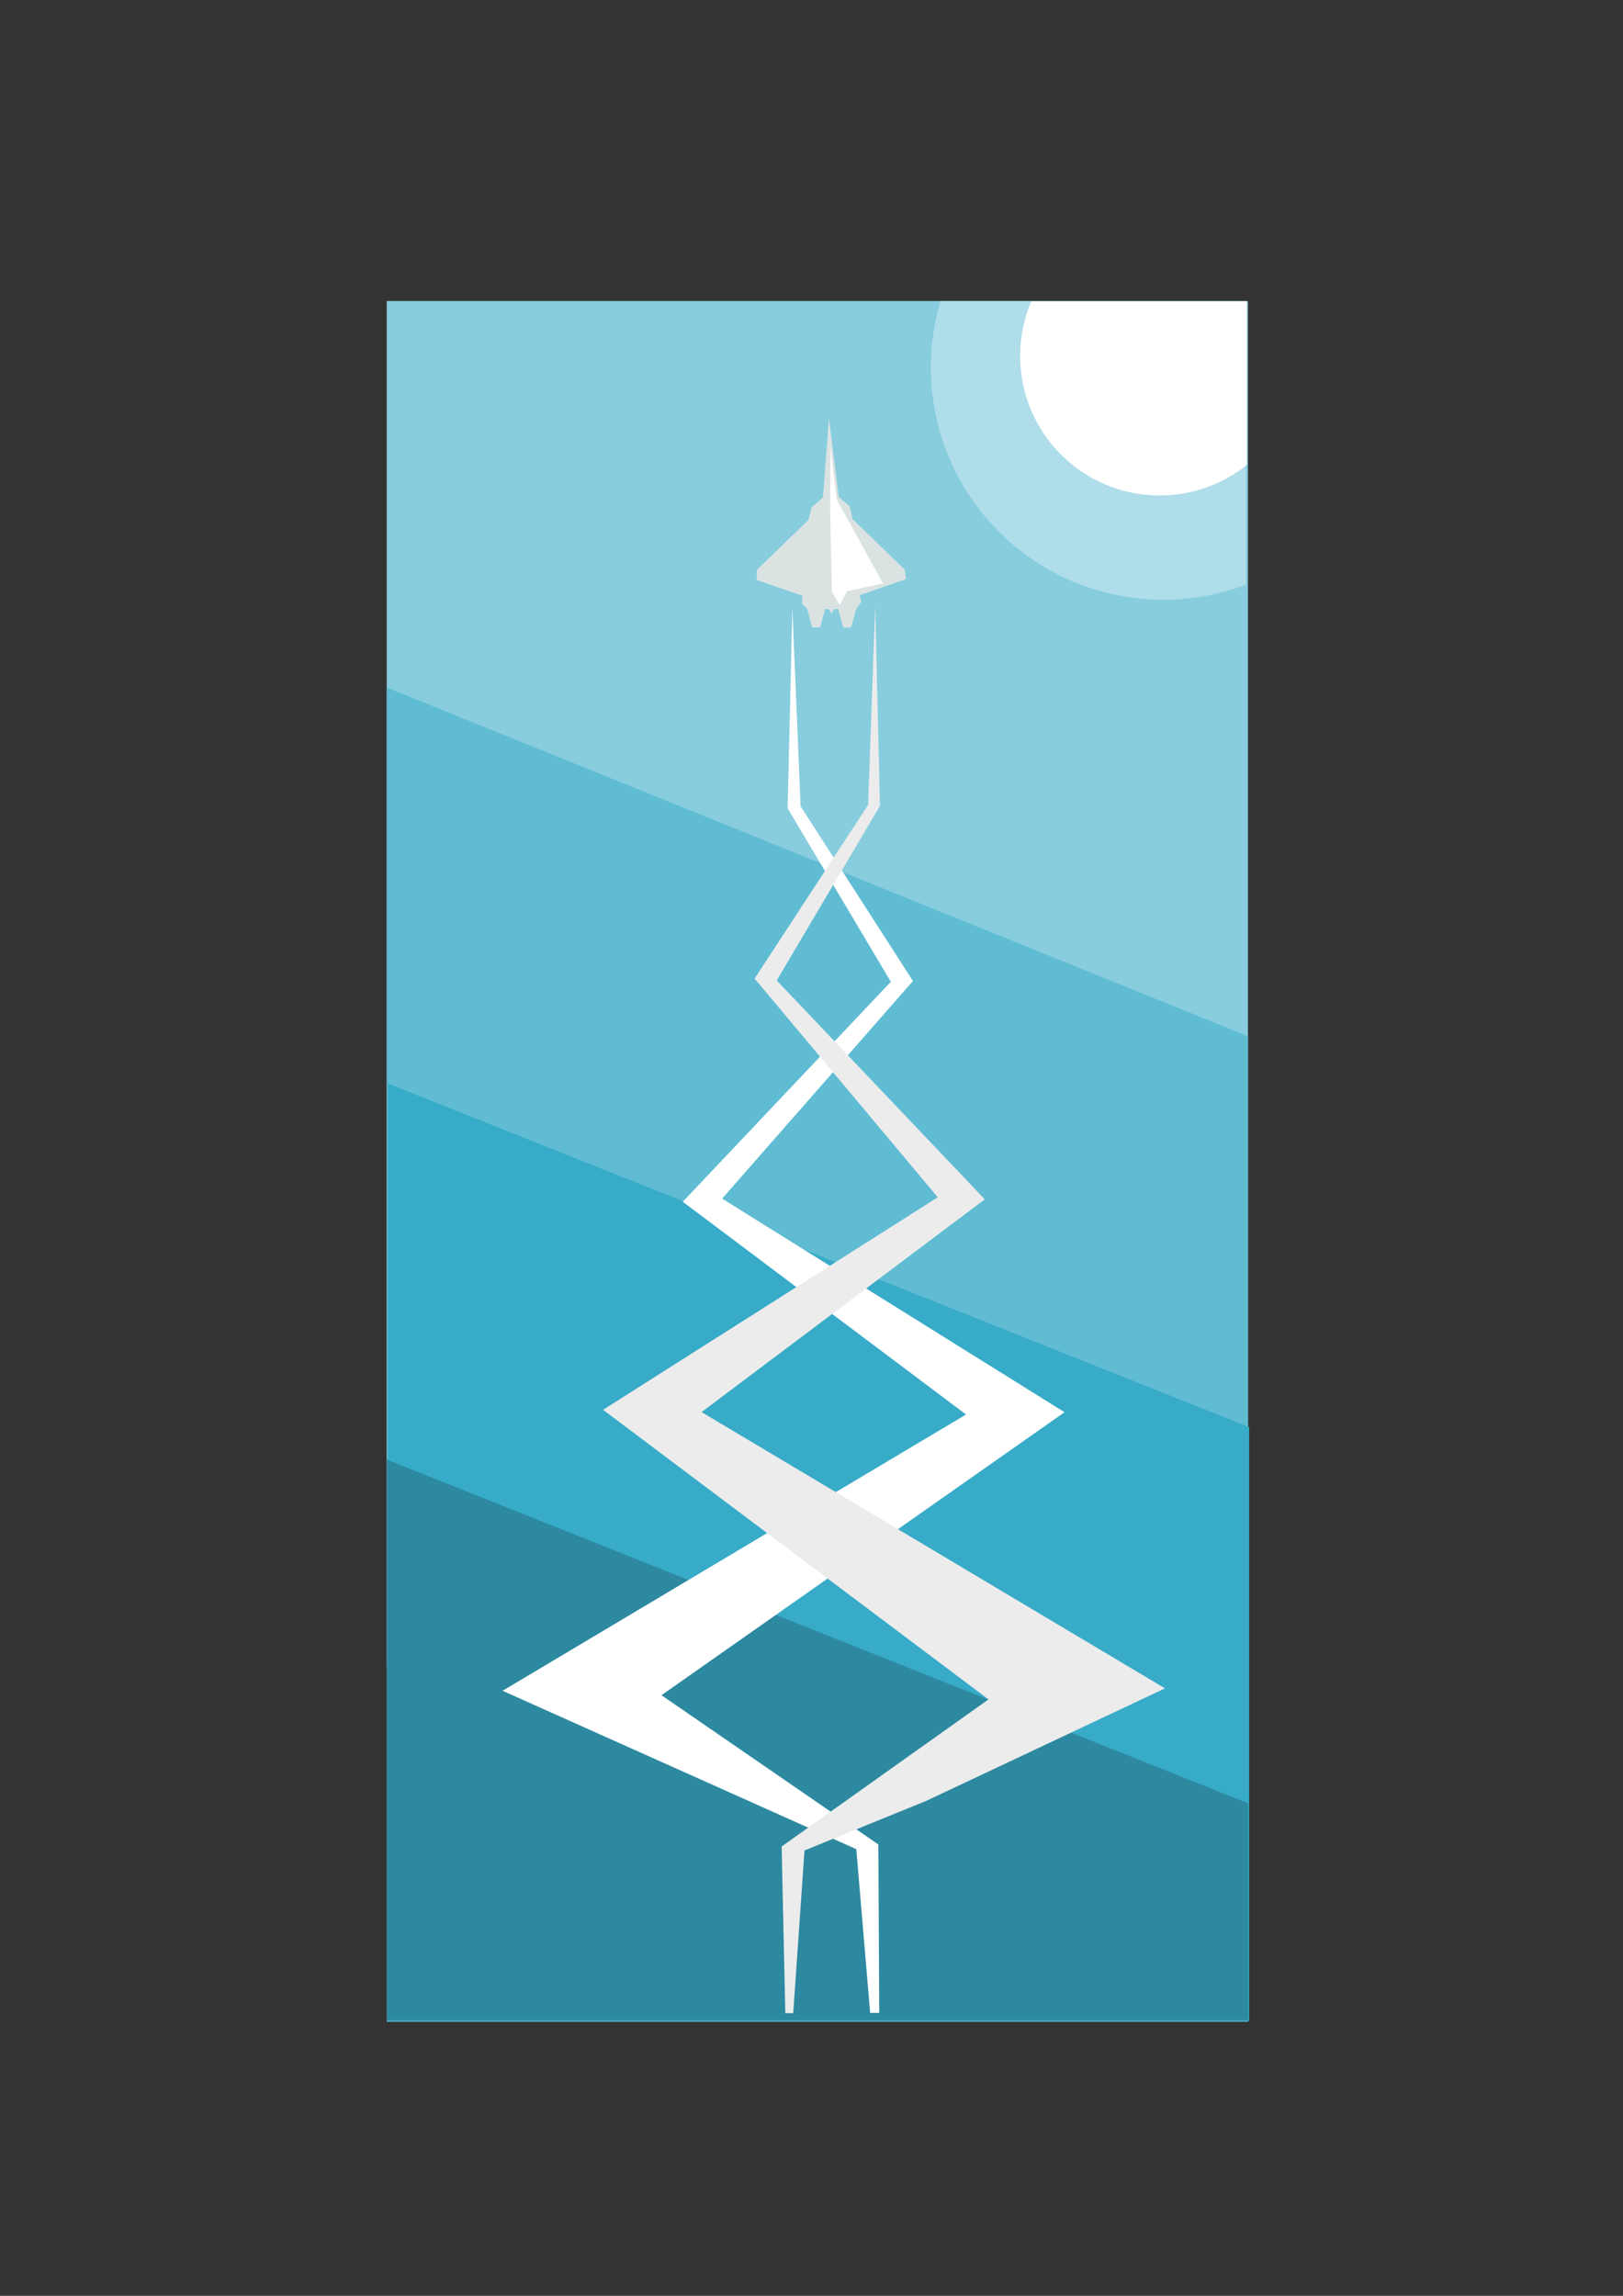 <?xml version="1.0" encoding="UTF-8" standalone="no"?>
<!-- Created with Inkscape (http://www.inkscape.org/) -->

<svg
   xmlns:dc="http://purl.org/dc/elements/1.1/"
   xmlns:cc="http://creativecommons.org/ns#"
   xmlns:rdf="http://www.w3.org/1999/02/22-rdf-syntax-ns#"
   xmlns:svg="http://www.w3.org/2000/svg"
   xmlns="http://www.w3.org/2000/svg"
   xmlns:sodipodi="http://sodipodi.sourceforge.net/DTD/sodipodi-0.dtd"
   xmlns:inkscape="http://www.inkscape.org/namespaces/inkscape"
   width="744.094"
   height="1052.362"
   id="svg3894"
   version="1.1"
   inkscape:version="0.48.3.1 r9886"
   sodipodi:docname="New document 40">
  <rect width="100%" height="100%" fill="#333333" stroke="none"/>
  <defs
     id="defs3896" />
  <sodipodi:namedview
     id="base"
     pagecolor="#ffffff"
     bordercolor="#666666"
     borderopacity="1.0"
     inkscape:pageopacity="0.0"
     inkscape:pageshadow="2"
     inkscape:zoom="0.35"
     inkscape:cx="375"
     inkscape:cy="520"
     inkscape:document-units="px"
     inkscape:current-layer="layer1"
     showgrid="false"
     inkscape:window-width="1366"
     inkscape:window-height="746"
     inkscape:window-x="-8"
     inkscape:window-y="1016"
     inkscape:window-maximized="1" />
  <g
     inkscape:label="Layer 1"
     inkscape:groupmode="layer"
     id="layer1">
    <rect
       style="fill:#87cdde;fill-opacity:1;fill-rule:nonzero;stroke:none;display:inline"
       id="rect3005-9-4-8"
       width="394.854"
       height="626.112"
       x="177.294"
       y="137.977"
       inkscape:export-filename="D:\images\PNG\path3260.png"
       inkscape:export-xdpi="121"
       inkscape:export-ydpi="121" />
    <path
       style="fill:#5fbcd3;fill-opacity:1;fill-rule:nonzero;stroke:none;display:inline"
       d="m 177.326,315.149 394.854,159.861 0,451.737 -394.854,0 z"
       id="rect3005-9-4-8-8"
       inkscape:connector-curvature="0"
       sodipodi:nodetypes="ccccc"
       inkscape:export-filename="D:\images\PNG\path3260.png"
       inkscape:export-xdpi="121"
       inkscape:export-ydpi="121" />
    <path
       style="fill:#37abc8;fill-opacity:1;fill-rule:nonzero;stroke:none;display:inline"
       d="m 177.852,496.654 394.854,157.544 0,272.18 -394.854,0 z"
       id="rect3005-9-4-8-8-2"
       inkscape:connector-curvature="0"
       sodipodi:nodetypes="ccccc"
       inkscape:export-filename="D:\images\PNG\path3260.png"
       inkscape:export-xdpi="121"
       inkscape:export-ydpi="121" />
    <path
       style="fill:#2c89a0;fill-opacity:1;fill-rule:nonzero;stroke:none;display:inline"
       d="m 177.415,669.097 394.854,157.544 0,99.455 -394.854,0 z"
       id="rect3005-9-4-8-8-2-4"
       inkscape:connector-curvature="0"
       sodipodi:nodetypes="ccccc"
       inkscape:export-filename="D:\images\PNG\path3260.png"
       inkscape:export-xdpi="121"
       inkscape:export-ydpi="121" />
    <path
       style="fill:#afdde9;fill-opacity:1;fill-rule:nonzero;stroke:none;display:inline"
       d="m 431.156,138.042 c -2.847,9.609 -4.396,19.787 -4.396,30.32 0,58.847 47.707,106.554 106.554,106.554 13.349,0 26.123,-2.452 37.899,-6.936 l 0,-129.938 -140.057,0 z"
       id="path3011"
       inkscape:connector-curvature="0"
       inkscape:export-filename="D:\images\PNG\path3260.png"
       inkscape:export-xdpi="121"
       inkscape:export-ydpi="121" />
    <path
       style="fill:#ffffff;fill-opacity:1;fill-rule:nonzero;stroke:none;display:inline"
       d="m 472.769,138.143 c -3.261,7.681 -5.075,16.131 -5.075,25.002 0,35.344 28.637,63.981 63.981,63.981 15.136,0 29.051,-5.258 40.007,-14.043 l 0,-74.94 -98.914,0 z"
       id="path3009"
       inkscape:connector-curvature="0"
       inkscape:export-filename="D:\images\PNG\path3260.png"
       inkscape:export-xdpi="121"
       inkscape:export-ydpi="121" />
    <path
       style="fill:#ffffff;stroke:none;display:inline"
       d="m 392.583,847.627 -162.159,-72.6 212.462,-126.641 -129.856,-97.515 95.391,-100.845 -47.32,-79.511 2.166,-91.543 3.769,90.602 51.532,80.095 -87.499,99.756 156.985,97.917 -184.788,129.714 99.436,68.42 0.393,77.176 -4.158,0.053 z"
       id="path2985"
       inkscape:connector-curvature="0"
       sodipodi:nodetypes="cccccccccccccccc"
       inkscape:export-filename="D:\images\PNG\path3260.png"
       inkscape:export-xdpi="121"
       inkscape:export-ydpi="121" />
    <path
       style="fill:#ececec;stroke:none;display:inline"
       d="m 424.649,825.487 109.457,-51.572 -212.462,-126.641 129.856,-97.515 -95.391,-100.34 47.32,-80.016 -2.166,-91.543 -3.264,91.107 -52.037,79.59 83.964,100.261 -153.449,97.412 176.706,132.745 -94.825,67.424 1.673,76.338 3.632,0.111 5.17,-74.623 z"
       id="path2985-0"
       inkscape:connector-curvature="0"
       sodipodi:nodetypes="ccccccccccccccccc"
       inkscape:export-filename="D:\images\PNG\path3260.png"
       inkscape:export-xdpi="121"
       inkscape:export-ydpi="121" />
    <path
       style="fill:#dbe3e2;fill-opacity:1;stroke:none;display:inline"
       d="m 380.059,191.684 -2.754,36.304 -5.17,4.583 -1.443,5.693 -23.678,22.979 -0.077,4.602 21.008,7.24 -0.378,3.445 2.523,2.662 2.247,8.394 3.624,0 2.357,-8.394 1.698,0 1.27,2.118 1.137,-2.118 1.892,0 2.255,8.428 3.624,0 2.357,-8.428 2.315,-3.345 -0.727,-3.016 21.25,-7.391 -0.656,-4.409 -23.913,-23.101 -1.284,-5.909 -4.975,-4.161 z"
       id="path3262"
       inkscape:connector-curvature="0"
       sodipodi:nodetypes="ccccccccccccccccccccccccccc"
       inkscape:export-filename="D:\images\PNG\path3260.png"
       inkscape:export-xdpi="121"
       inkscape:export-ydpi="121" />
    <path
       style="fill:#ffffff;stroke:none;display:inline"
       d="m 380.739,204.925 -0.137,29.352 0.819,36.997 3.55,6.007 3.413,-6.28 16.458,-3.555 -21.237,-38.493 z"
       id="path3260"
       inkscape:connector-curvature="0"
       sodipodi:nodetypes="cccccccc"
       inkscape:export-filename="D:\images\PNG\path3260.png"
       inkscape:export-xdpi="121"
       inkscape:export-ydpi="121" />
  </g>
</svg>
